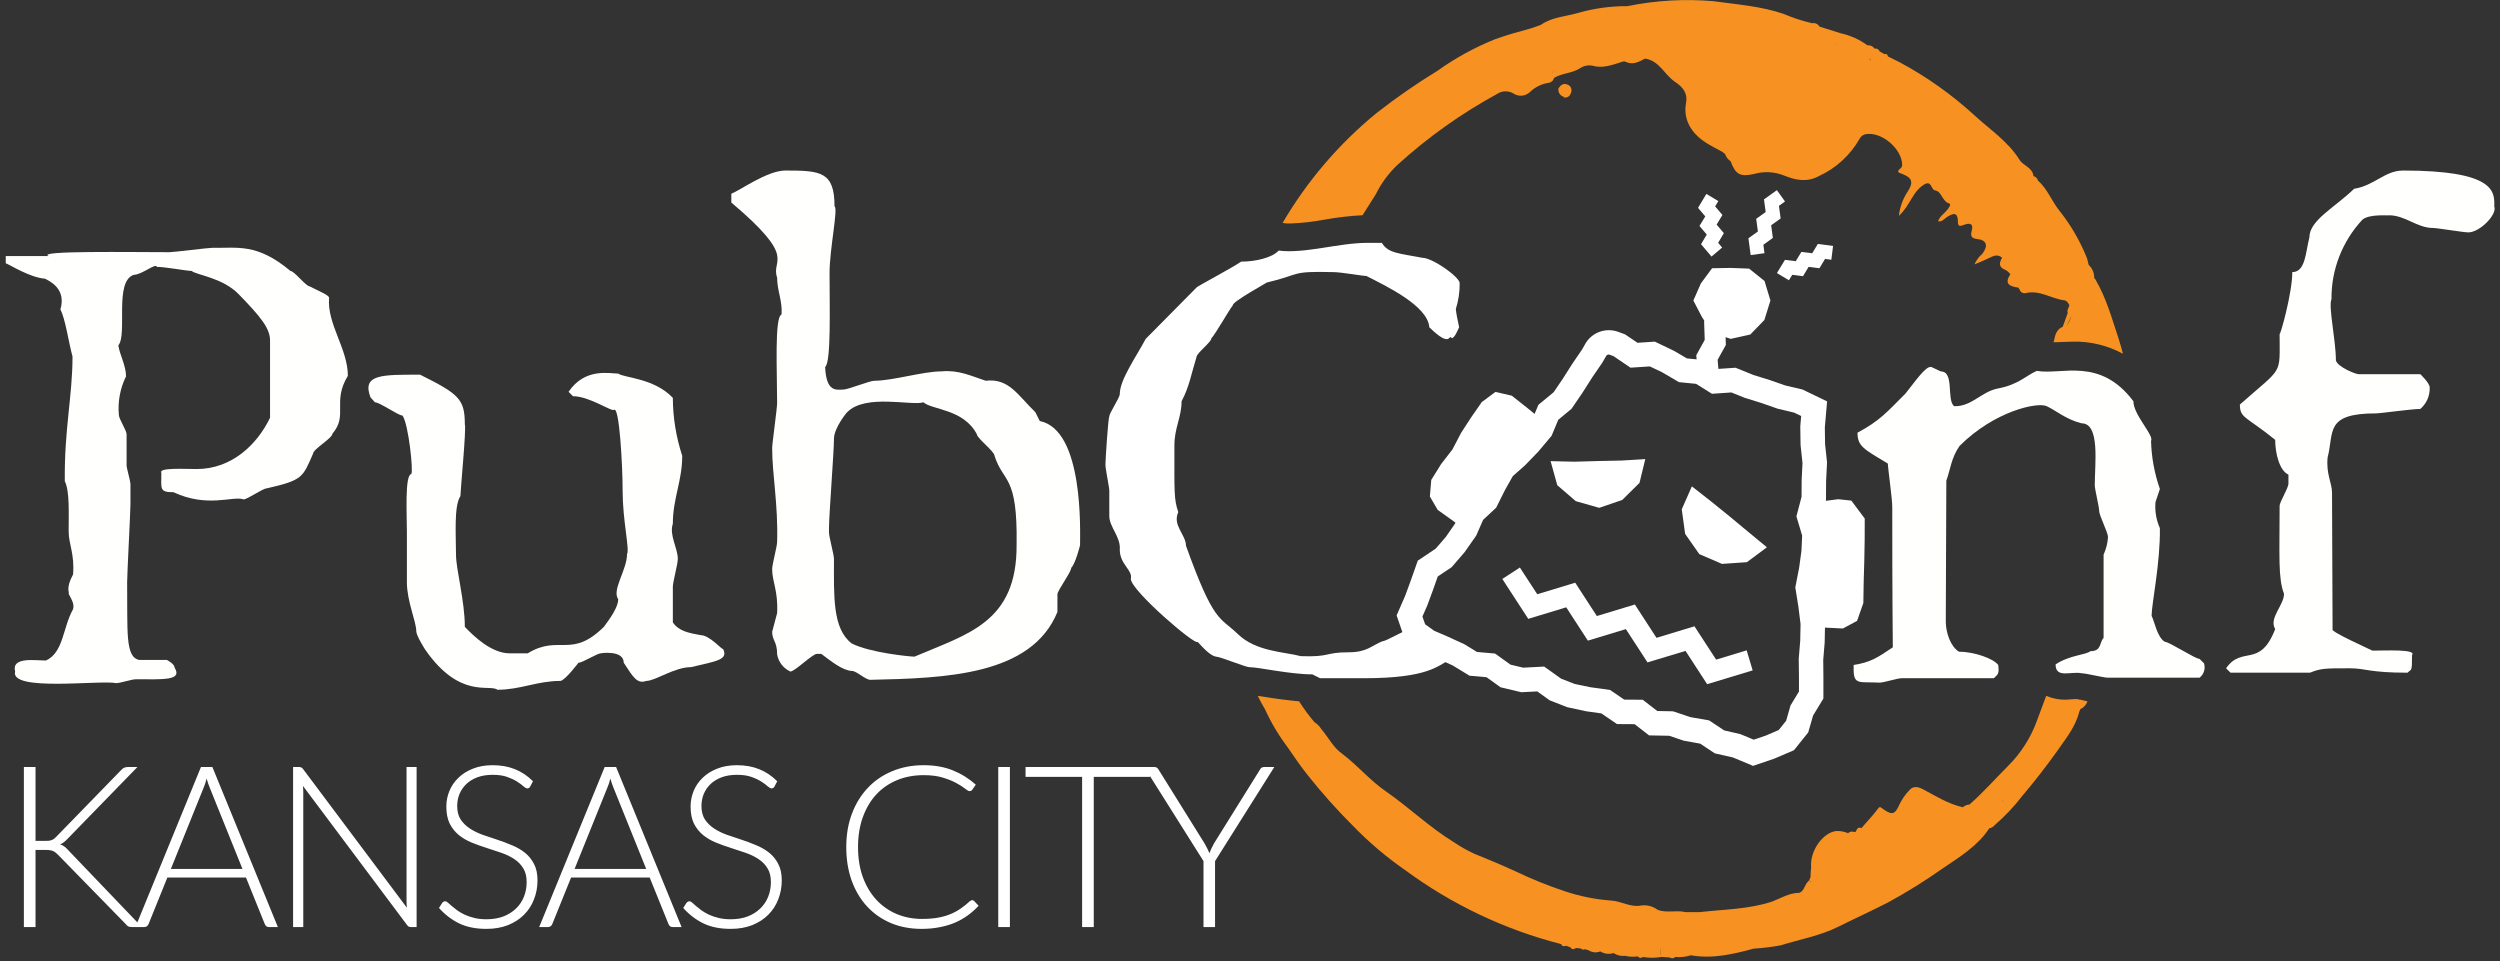 <?xml version="1.0" encoding="UTF-8" standalone="no"?>
<!DOCTYPE svg PUBLIC "-//W3C//DTD SVG 1.1//EN" "http://www.w3.org/Graphics/SVG/1.1/DTD/svg11.dtd">
<svg width="100%" height="100%" viewBox="0 0 705 271" version="1.1" xmlns="http://www.w3.org/2000/svg" xmlns:xlink="http://www.w3.org/1999/xlink" xml:space="preserve" xmlns:serif="http://www.serif.com/" style="fill-rule:evenodd;clip-rule:evenodd;stroke-linejoin:round;stroke-miterlimit:2;">
    <rect x="0" y="0" width="705" height="271" fill="#333333" stroke="none"/>
    <g id="event-lockup.svg" serif:id="event lockup.svg" transform="matrix(1.556,0,0,1.556,352.5,135.397)">
        <g transform="matrix(1,0,0,1,-226.5,-87)">
            <clipPath id="_clip1">
                <rect x="0" y="0" width="453" height="174"/>
            </clipPath>
            <g clip-path="url(#_clip1)">
                <path d="M6.396,152.379L8.118,152.379C8.378,152.379 8.603,152.372 8.795,152.358C8.986,152.331 9.157,152.29 9.307,152.235C9.471,152.181 9.615,152.106 9.738,152.01C9.874,151.901 10.018,151.771 10.168,151.62L21.874,139.587C22.078,139.355 22.277,139.197 22.468,139.115C22.673,139.033 22.912,138.992 23.186,138.992L24.866,138.992L12.198,152.01C11.938,152.283 11.706,152.495 11.501,152.645C11.309,152.796 11.091,152.919 10.845,153.014C11.132,153.096 11.391,153.226 11.624,153.404C11.856,153.568 12.088,153.787 12.32,154.06L25.666,168L23.965,168C23.609,168 23.35,167.959 23.186,167.877C23.035,167.781 22.885,167.638 22.735,167.446L10.476,154.9C10.325,154.75 10.182,154.62 10.045,154.511C9.922,154.402 9.779,154.313 9.615,154.244C9.464,154.162 9.28,154.108 9.061,154.08C8.856,154.039 8.589,154.019 8.262,154.019L6.396,154.019L6.396,168L4.285,168L4.285,138.992L6.396,138.992L6.396,152.379ZM43.901,157.463L37.997,142.805C37.792,142.327 37.594,141.753 37.403,141.083C37.321,141.411 37.232,141.726 37.136,142.026C37.041,142.313 36.938,142.58 36.829,142.826L30.925,157.463L43.901,157.463ZM50.318,168L48.698,168C48.507,168 48.35,167.952 48.227,167.856C48.104,167.747 48.008,167.61 47.94,167.446L44.537,159.021L30.289,159.021L26.886,167.446C26.832,167.597 26.736,167.727 26.599,167.836C26.463,167.945 26.299,168 26.107,168L24.508,168L36.378,138.992L38.448,138.992L50.318,168ZM75.462,138.992L75.462,168L74.478,168C74.3,168 74.15,167.973 74.027,167.918C73.918,167.85 73.808,167.74 73.699,167.59L54.86,142.416C54.901,142.826 54.921,143.215 54.921,143.584L54.921,168L53.076,168L53.076,138.992L54.122,138.992C54.313,138.992 54.456,139.02 54.552,139.074C54.661,139.115 54.778,139.218 54.901,139.382L73.699,164.494C73.658,164.084 73.638,163.695 73.638,163.326L73.638,138.992L75.462,138.992ZM96.06,142.518C95.937,142.751 95.759,142.867 95.527,142.867C95.349,142.867 95.117,142.744 94.83,142.498C94.557,142.238 94.181,141.958 93.702,141.657C93.224,141.343 92.623,141.056 91.898,140.796C91.188,140.537 90.306,140.407 89.254,140.407C88.202,140.407 87.272,140.557 86.466,140.858C85.673,141.159 85.004,141.569 84.457,142.088C83.924,142.607 83.514,143.209 83.227,143.892C82.954,144.575 82.817,145.293 82.817,146.044C82.817,147.028 83.022,147.842 83.432,148.484C83.856,149.126 84.409,149.673 85.092,150.124C85.776,150.575 86.548,150.958 87.409,151.272C88.284,151.573 89.179,151.873 90.094,152.174C91.01,152.475 91.898,152.809 92.759,153.178C93.634,153.534 94.413,153.985 95.096,154.531C95.78,155.078 96.326,155.755 96.736,156.561C97.16,157.354 97.372,158.344 97.372,159.533C97.372,160.75 97.16,161.898 96.736,162.977C96.326,164.043 95.725,164.973 94.932,165.765C94.14,166.558 93.169,167.187 92.021,167.651C90.873,168.103 89.561,168.328 88.085,168.328C86.172,168.328 84.525,167.993 83.145,167.324C81.765,166.64 80.555,165.711 79.516,164.535L80.09,163.633C80.254,163.428 80.446,163.326 80.664,163.326C80.787,163.326 80.945,163.408 81.136,163.572C81.327,163.736 81.56,163.941 81.833,164.187C82.106,164.419 82.434,164.679 82.817,164.966C83.2,165.239 83.644,165.499 84.149,165.745C84.655,165.977 85.236,166.175 85.892,166.339C86.548,166.503 87.293,166.585 88.126,166.585C89.274,166.585 90.299,166.415 91.201,166.073C92.103,165.718 92.862,165.239 93.477,164.638C94.106,164.037 94.584,163.326 94.912,162.506C95.24,161.672 95.404,160.784 95.404,159.841C95.404,158.816 95.192,157.975 94.768,157.319C94.358,156.65 93.812,156.096 93.128,155.659C92.445,155.208 91.666,154.832 90.791,154.531C89.93,154.231 89.042,153.937 88.126,153.65C87.211,153.363 86.316,153.042 85.441,152.686C84.58,152.331 83.808,151.88 83.124,151.333C82.441,150.773 81.888,150.083 81.464,149.263C81.054,148.429 80.849,147.391 80.849,146.147C80.849,145.177 81.033,144.24 81.402,143.338C81.771,142.436 82.311,141.644 83.022,140.96C83.733,140.263 84.607,139.71 85.646,139.3C86.698,138.876 87.894,138.664 89.233,138.664C90.737,138.664 92.083,138.904 93.272,139.382C94.475,139.86 95.568,140.591 96.552,141.575L96.06,142.518ZM117.069,157.463L111.165,142.805C110.96,142.327 110.762,141.753 110.57,141.083C110.488,141.411 110.399,141.726 110.304,142.026C110.208,142.313 110.106,142.58 109.996,142.826L104.092,157.463L117.069,157.463ZM123.485,168L121.866,168C121.674,168 121.517,167.952 121.394,167.856C121.271,167.747 121.176,167.61 121.107,167.446L117.704,159.021L103.457,159.021L100.054,167.446C99.999,167.597 99.903,167.727 99.767,167.836C99.63,167.945 99.466,168 99.275,168L97.676,168L109.545,138.992L111.616,138.992L123.485,168ZM140.327,142.518C140.204,142.751 140.026,142.867 139.794,142.867C139.616,142.867 139.384,142.744 139.097,142.498C138.824,142.238 138.448,141.958 137.969,141.657C137.491,141.343 136.89,141.056 136.165,140.796C135.455,140.537 134.573,140.407 133.521,140.407C132.469,140.407 131.539,140.557 130.733,140.858C129.94,141.159 129.271,141.569 128.724,142.088C128.191,142.607 127.781,143.209 127.494,143.892C127.221,144.575 127.084,145.293 127.084,146.044C127.084,147.028 127.289,147.842 127.699,148.484C128.123,149.126 128.676,149.673 129.359,150.124C130.043,150.575 130.815,150.958 131.676,151.272C132.551,151.573 133.446,151.873 134.361,152.174C135.277,152.475 136.165,152.809 137.026,153.178C137.901,153.534 138.68,153.985 139.363,154.531C140.047,155.078 140.593,155.755 141.003,156.561C141.427,157.354 141.639,158.344 141.639,159.533C141.639,160.75 141.427,161.898 141.003,162.977C140.593,164.043 139.992,164.973 139.199,165.765C138.407,166.558 137.436,167.187 136.288,167.651C135.14,168.103 133.828,168.328 132.352,168.328C130.439,168.328 128.792,167.993 127.412,167.324C126.032,166.64 124.822,165.711 123.783,164.535L124.357,163.633C124.521,163.428 124.713,163.326 124.931,163.326C125.054,163.326 125.212,163.408 125.403,163.572C125.594,163.736 125.827,163.941 126.1,164.187C126.373,164.419 126.701,164.679 127.084,164.966C127.467,165.239 127.911,165.499 128.416,165.745C128.922,165.977 129.503,166.175 130.159,166.339C130.815,166.503 131.56,166.585 132.393,166.585C133.541,166.585 134.566,166.415 135.468,166.073C136.37,165.718 137.129,165.239 137.744,164.638C138.373,164.037 138.851,163.326 139.179,162.506C139.507,161.672 139.671,160.784 139.671,159.841C139.671,158.816 139.459,157.975 139.035,157.319C138.625,156.65 138.079,156.096 137.395,155.659C136.712,155.208 135.933,154.832 135.058,154.531C134.197,154.231 133.309,153.937 132.393,153.65C131.478,153.363 130.583,153.042 129.708,152.686C128.847,152.331 128.075,151.88 127.391,151.333C126.708,150.773 126.155,150.083 125.731,149.263C125.321,148.429 125.116,147.391 125.116,146.147C125.116,145.177 125.3,144.24 125.669,143.338C126.038,142.436 126.578,141.644 127.289,140.96C128,140.263 128.874,139.71 129.913,139.3C130.965,138.876 132.161,138.664 133.5,138.664C135.004,138.664 136.35,138.904 137.539,139.382C138.742,139.86 139.835,140.591 140.819,141.575L140.327,142.518ZM176.146,163.121C176.283,163.121 176.399,163.169 176.495,163.264L177.315,164.146C176.713,164.788 176.057,165.369 175.347,165.888C174.65,166.394 173.878,166.831 173.03,167.2C172.197,167.556 171.274,167.829 170.263,168.021C169.265,168.226 168.165,168.328 166.962,168.328C164.953,168.328 163.108,167.98 161.427,167.282C159.76,166.572 158.325,165.574 157.122,164.289C155.92,162.991 154.983,161.426 154.314,159.595C153.658,157.764 153.33,155.727 153.33,153.486C153.33,151.286 153.671,149.277 154.355,147.459C155.038,145.641 155.995,144.083 157.225,142.785C158.455,141.473 159.931,140.462 161.653,139.751C163.375,139.027 165.274,138.664 167.352,138.664C169.333,138.664 171.09,138.972 172.62,139.587C174.151,140.202 175.545,141.07 176.802,142.19L176.167,143.113C176.057,143.277 175.887,143.359 175.654,143.359C175.49,143.359 175.224,143.209 174.855,142.908C174.486,142.607 173.973,142.279 173.317,141.924C172.661,141.555 171.841,141.22 170.857,140.919C169.887,140.619 168.718,140.468 167.352,140.468C165.602,140.468 163.997,140.769 162.534,141.37C161.086,141.972 159.835,142.833 158.783,143.953C157.744,145.074 156.931,146.441 156.343,148.053C155.756,149.666 155.462,151.477 155.462,153.486C155.462,155.536 155.756,157.367 156.343,158.98C156.945,160.593 157.765,161.959 158.803,163.08C159.842,164.187 161.065,165.041 162.473,165.642C163.894,166.23 165.425,166.524 167.065,166.524C168.103,166.524 169.026,166.456 169.832,166.319C170.652,166.182 171.404,165.977 172.087,165.704C172.771,165.431 173.406,165.096 173.994,164.699C174.581,164.303 175.162,163.838 175.736,163.305C175.805,163.251 175.873,163.21 175.941,163.182C176.01,163.141 176.078,163.121 176.146,163.121ZM182.984,168L180.873,168L180.873,138.992L182.984,138.992L182.984,168ZM208.373,140.776L198.185,140.776L198.185,168L196.073,168L196.073,140.776L185.823,140.776L185.823,138.992L208.373,138.992L208.373,140.776ZM220.165,156.048L220.165,168L218.074,168L218.074,156.048L207.332,138.992L209.177,138.992C209.368,138.992 209.525,139.04 209.648,139.136C209.771,139.218 209.874,139.341 209.956,139.505L218.258,152.83C218.436,153.144 218.6,153.452 218.75,153.752C218.901,154.039 219.031,154.326 219.14,154.613C219.249,154.326 219.372,154.039 219.509,153.752C219.646,153.452 219.803,153.144 219.98,152.83L228.283,139.505C228.351,139.355 228.447,139.232 228.57,139.136C228.707,139.04 228.871,138.992 229.062,138.992L230.907,138.992L220.165,156.048Z" style="fill:white;fill-rule:nonzero;"/>
                <path d="M63,68.09C60.1,72.89 63.1,75.19 60.2,78.59C60.2,79.39 56.7,81.39 56.7,82.19C54.8,86.49 54.9,86.99 48.3,88.49C47.6,88.49 44.8,90.49 44.1,90.49C42.2,89.79 37.6,92.09 31.4,89.19C28.8,89.19 29.2,88.59 29.2,85.69C28.6,84.69 33.4,84.99 35.6,84.99C42,84.99 46.6,80.49 48.9,75.69L48.9,61.69C48.9,59.49 47.2,57.39 43.2,53.29C40.3,50.29 35.4,49.79 34.7,49.09C33.8,49.09 28.9,48.19 28.4,48.39C28.3,47.49 25.7,49.79 24.2,49.79C20.6,50.99 23.1,60.59 21.4,62.59C21.7,64.39 22.8,66.29 22.8,68.19C21.73,70.36 21.28,72.78 21.5,75.19C21.5,75.89 22.9,77.99 22.9,78.69L22.9,84.29C22.9,84.89 23.6,87.09 23.6,87.79L23.6,91.39C23.6,92.69 23,103.99 23,105.49C23.1,114.39 22.6,119.09 25.2,119.59L30.2,119.59C30.2,119.59 31.6,120.29 31.6,120.99C33.1,123.39 29.4,123.09 24.6,123.09C23.8,123.09 21.8,123.79 21,123.79C18.1,123.19 1.7,125.39 2.7,121.69C2,118.99 6.2,119.69 8.3,119.69C11.5,118.19 11.3,113.79 13.2,110.39C13.4,109.59 13.2,109.09 12.4,107.59C12.6,107.29 11.8,106.69 13.2,104.09C13.5,100.39 12.4,98.59 12.4,96.29C12.4,92.99 12.6,88.99 11.7,87.19C11.6,77.69 13.1,71.79 13.1,64.59C12.4,62.09 11.8,57.69 10.9,56.09C12,52.39 9.1,50.99 8.1,50.49C5.4,50.29 1.8,48 1,47.69L1,46.39L8.8,46.39C6.2,45.39 23.8,45.69 30.7,45.69C31.4,45.69 37.7,44.89 38.5,44.89C43,44.99 46.5,43.99 52.6,49.09C53.3,49.09 55.4,51.89 56.1,51.89C57.6,52.69 59.7,53.49 59.6,53.99C59.2,58.69 63,63.19 63,68.09Z" style="fill:rgb(255,255,253);fill-rule:nonzero;"/>
                <path d="M112,67.69C110.4,67.69 106,66.59 103,70.99L103.8,71.79C106.7,71.79 110.6,74.49 111.2,74.29C112.2,73.29 112.8,84.29 112.8,88.99C112.8,94.29 114.1,99.59 113.6,100.39C113.6,103.29 110.8,106.89 112,108.59C112,110.49 109.3,113.59 109.5,113.49C103.5,119.49 101.3,114.89 95.6,118.39L92.3,118.39C89.1,118.39 85.9,115.39 84.2,113.59C84.2,108.89 82.6,103.19 82.6,100.49C82.6,96.99 82.2,91.69 83.4,89.89C83.4,88.89 84.5,77.59 84.2,76.89C84.2,72.29 83.1,71.39 76.1,67.89C69.2,67.89 65.5,67.79 67.1,71.99L67.9,72.89C68.8,72.89 72.1,75.29 72.9,75.29C74,76.79 74.9,85.49 74.5,85.89C73.3,86.09 73.7,93.09 73.7,96.49L73.7,105.49C73.7,108.99 75.4,112.59 75.4,114.39C75.4,115.19 77,117.69 77,117.69C83.3,126.79 88.7,123.89 90.1,124.99C94.3,124.99 97.3,123.39 101.5,123.39C102.3,123.39 104.8,120.09 104.8,120.09C105.6,120.09 108.1,118.39 108.9,118.39C108.6,118.39 113,117.69 113,120.09C114.7,122.69 115.4,123.99 117.1,123.39C118.7,123.39 122.2,120.89 125.2,120.89C129.8,119.79 132,119.59 131,117.59C130.8,117.79 128.6,115.09 126.9,115.09C124.8,114.69 123,114.39 121.9,112.79L121.9,106.29C121.9,105.49 122.8,102.19 122.8,101.29C122.8,99.29 121.2,96.99 121.9,94.89C121.9,90.29 123.6,87.19 123.6,82.59C122.49,79.2 121.91,75.66 121.9,72.09C118.5,68.49 113.1,68.49 112,67.69Z" style="fill:rgb(255,255,253);fill-rule:nonzero;"/>
                <path d="M188.4,76.29L187.6,74.69C184.4,71.59 182.8,68.49 178.6,68.99C175.9,68.09 173.6,66.99 170.6,67.29C167.2,67.29 161.8,68.99 158.4,68.99C157.6,68.99 153.6,70.59 152.8,70.59C151.6,70.59 149.7,71.19 149.5,66.49C150.6,65.69 150.3,55.79 150.3,49.49C150.3,45.09 151.9,37.69 151.2,37.39C151.2,31.09 148.7,30.89 142.3,30.89C139,30.89 134.1,34.49 132.5,35.09L132.5,36.69C144.7,46.99 139.6,46.89 140.8,50.29C140.8,52.69 141.8,54.59 141.6,56.99C140.3,57.39 140.8,67.49 140.8,72.99C140.8,73.99 139.9,80.39 139.9,81.19C139.9,85.99 141,91.39 140.8,98.19C140.8,98.99 139.9,102.29 139.9,103.09C139.9,105.49 141,106.99 140.8,111.09L139.9,114.49C139.9,116.09 140.8,116.19 140.8,118.59C141.04,119.96 141.94,121.12 143.2,121.69C144,121.69 147.2,118.49 148,118.49L148.8,118.49C150.7,119.89 152.6,121.49 154.4,121.59C155.2,121.59 156.8,123.19 157.7,123.19C171.4,122.89 186.9,122.39 191.6,110.89L191.6,107.69C191.6,106.99 194.1,103.69 194.1,102.89C194.9,102.09 195.7,98.79 195.7,98.79C195.7,96.29 196.4,77.89 188.4,76.29ZM184.2,98.69C184.3,112.89 175.2,114.89 165.7,118.99C164.9,118.99 157.6,118.29 154.3,116.59C150.8,113.89 151.1,107.99 151.1,101.29C151.1,100.49 150.2,97.29 150.2,96.49L150.2,95.69C150.2,93.29 151.1,81.89 151.1,79.49C151.1,77.49 153.6,74.49 153.5,74.69C156.8,71.29 165.3,73.59 167.3,72.89C168.9,74.29 174.6,74.09 177,78.69C177,79.39 180.2,81.79 180.2,82.59C181.8,87.59 184.4,85.89 184.2,98.69Z" style="fill:rgb(255,255,253);fill-rule:nonzero;"/>
                <path d="M255.1,114.2C254.4,114.2 251.2,116.2 250.5,116.2C248.5,117 247.7,118.2 244.4,118.2C240,118.2 241.1,119.1 235.7,118.9C232.7,118.1 227.6,118.1 224.3,114.9C221,111.7 220,113.1 214.9,98.9C214.9,96.9 212.4,95.2 213.5,92.8C212.7,90.4 212.8,89.3 212.8,80.7C212.8,77.5 214.1,75.6 214.1,72.7C215.5,70.1 215.9,67.6 216.8,64.7C216.8,64 219.5,62 219.5,61.3C220.2,60.6 222.8,56 223.4,55.3C223.2,54.7 229.8,51.1 229.5,51.2C235.9,49.7 233.6,49.1 241.6,49.3C243,49.3 246.9,50 247.6,50C251.3,51.9 258.7,55.4 259,59.3C263.1,63.3 262.4,60.3 263.1,61.3C263.7,61 264,60.1 264.4,59.3C264.2,58.19 263.9,57.09 263.8,56C264.28,54.48 264.52,52.89 264.5,51.3C264.5,50.2 259.6,46.7 257.7,46.7C253.6,45.9 251.5,45.9 250.4,44L247.7,44C242.6,44 236.4,46 231.7,45.4C230.5,46.7 227.5,47.4 224.9,47.4C223.3,48.5 217.3,51.7 216.9,52L207.6,61.4C205.9,64.6 202.9,68.8 202.9,71.4C202.9,72.1 201,74.8 201,75.5C200.8,75.6 200.3,83.4 200.3,84.2C200.3,85 201,88.3 201,88.9L201,93.5C201,95.5 203.1,97.3 202.9,99.6C202.9,102.3 205.3,103.3 204.9,104.9C204.9,107 216.8,117.2 217,116.3C218.1,117.5 219.4,118.9 220.4,119C221.1,119 225.7,120.9 226.4,120.9C228.1,120.9 233.7,122.2 237.8,122.2L239.2,122.9L247.2,122.9C258.8,122.9 260.6,120.6 262.6,119.6C262.8,119.36 262.99,118.97 263.18,118.52C260.54,117.33 258.31,115.31 256.14,113.16L255.1,114.2Z" style="fill:white;fill-rule:nonzero;"/>
                <path d="M399.4,120.2L398.6,119.4C397.8,119.4 393.1,116.3 392.3,116.3C390.9,115.5 390.4,112.5 389.9,111.6C389.9,109.4 391.5,102 391.4,95.7C390.74,94.23 390.47,92.61 390.6,91L391.4,88.6C390.42,85.8 389.88,82.87 389.8,79.9C390.4,78.9 386.6,75.2 386.6,72.7C380.5,64.6 373.6,68 369.1,67.2C367.2,68 365.8,69.7 362,70.4C359,71 357.3,73.7 354.1,73.6C352.7,72.4 354.2,67.3 351.7,67.3L350,66.5C349,66.2 347,69.2 345.3,71.3C341.9,74.7 340.7,76.2 336.6,78.4C336.6,80.9 337.8,81.4 342.1,84C342.1,84.8 342.9,90.3 342.9,91.9C342.9,97 342.9,106.8 343,117.3C340.3,119.1 339.1,120 335.9,120.5L335.9,121.3C335.9,124.2 337,123.5 340.6,123.7C341.4,123.7 343.8,122.9 344.6,122.9L361.3,122.9C362.1,122.2 362.3,122 362.1,120.5C361.3,119.4 357.9,118.1 355,118.1C353.5,117.2 352.6,114.7 352.6,112.6L352.7,87.1C353.4,85.2 353.6,82.9 355.1,80.8C361.4,74.5 369.2,72.8 370.9,73.6C372.6,74.4 374.4,76 377.2,76.7C380.6,76.7 379.6,84 379.6,87.9C379.6,88.7 380.4,91.8 380.4,92.6C380.4,93.4 382,96.5 382,97.3C381.94,98.41 381.66,99.49 381.2,100.5L381.2,115.6C380.4,116.4 380.9,118 378.8,118C378,118.7 375,118.7 372.5,120.4C372.5,123 375.3,121.6 377.2,122C378,122 381.2,122.8 381.9,122.8L398.6,122.8C399.38,122.18 399.7,121.15 399.4,120.2Z" style="fill:rgb(255,255,253);fill-rule:nonzero;"/>
                <path d="M435.4,30.9C432.2,30.9 430.3,33.6 426.6,34.2C423.1,37.6 418.5,39.9 418.5,43C417.8,45.7 417.8,49.3 415.4,49.3C415.4,53.1 413.2,60.9 413.1,60.5C413.1,68.2 413.8,66.3 405.9,73.3C405.9,75.8 407,75.4 412.3,79.7C412.3,82.2 413.1,85.3 414.7,86L414.7,87.6C414.7,88.5 413.1,90.9 413.1,91.7C413.1,100.6 412.8,104.8 413.9,107.6C413.9,109.7 411.1,112 412.3,114C409.5,121.2 406.3,116.9 403.4,121.1L404.2,121.9L418.6,121.9C420.6,121.1 421.3,121.1 425.8,121.1C428.8,121.1 429.2,121.9 436.3,121.9C437,121.1 437.1,122 437.1,118.7C438,117.6 432.2,117.9 429.9,117.9C429.4,117.6 422.1,114.4 422.7,114L422.6,89.3C422.6,87.5 421.5,85.9 421.8,82.9C423,78.3 421.2,74.9 430.6,74.9C431.4,74.9 437,74.1 438.6,74.1C439.73,73.13 440.36,71.69 440.3,70.2C440.3,69.4 438.6,67.8 438.6,67.8L427.4,67.8C426.9,67.8 423.6,66.5 423.3,65.3C423.3,61.6 421.9,55.5 422.5,54.2C422.45,48.86 424.46,43.71 428.1,39.8C429.4,38.7 432.9,39.1 432.9,39C435.9,39 438,41.3 440.9,41.3C441.7,41.3 446.4,42.1 447.3,42.1C449.4,42.1 452.6,38.8 452,37.4C452.1,34.69 452.1,30.89 435.4,30.89L435.4,30.9Z" style="fill:rgb(255,255,253);fill-rule:nonzero;"/>
                <path d="M377,126.79L376.8,126.79L376.5,126.69L375.8,126.69C375.4,126.69 374.9,126.79 374.3,126.79C373.1,126.81 371.9,126.57 370.8,126.09C370.3,127.49 369.7,128.99 369.2,130.39C368.07,133.6 366.22,136.5 363.8,138.89C361.5,141.19 359.3,143.69 356.9,145.79C356.45,145.81 356.03,145.98 355.7,146.29C353,145.69 350.7,144.19 348.4,142.99C347.4,142.49 346.7,142.49 346.1,143.09C345.32,143.88 344.68,144.79 344.2,145.79C343.4,147.59 342.9,147.79 341.2,146.59C340.7,146.19 340.6,146.09 340.2,146.69C339.3,147.89 338.3,148.89 337.3,150.09C337.08,149.91 336.75,149.95 336.57,150.17C336.54,150.21 336.52,150.25 336.5,150.29C336.5,150.39 336.4,150.39 336.4,150.49L336.2,150.79C335.7,150.69 335.3,150.59 334.9,150.99C334.24,150.7 333.52,150.57 332.8,150.59C330.4,150.79 327.9,154.19 328.2,157.19C328.12,157.75 328.08,158.32 328.1,158.89L327.9,159.39C328.01,159.57 328.08,159.78 328.1,159.99C327.99,159.81 327.92,159.6 327.9,159.39L327.7,159.69C327,160.29 327,161.39 326.1,161.79C324.2,161.79 322.7,162.79 321.1,163.39C316.8,164.79 312.4,164.79 308,165.29L305.4,165.29C303.8,164.89 302,165.49 300.4,164.89C299.54,164.24 298.47,163.95 297.4,164.09C295.5,164.49 293.8,163.29 291.9,163.19C289.04,162.98 286.22,162.41 283.5,161.49C280.46,160.48 277.49,159.28 274.6,157.89C272.2,156.79 269.6,155.69 267.1,154.69C265.81,154.09 264.58,153.39 263.4,152.59C259,149.89 255.3,146.29 251.1,143.39C248.2,141.39 246,138.69 243.2,136.59C241.6,135.49 240.7,133.59 239.4,132.09C239.11,131.6 238.69,131.18 238.2,130.89C237.18,129.69 236.24,128.42 235.4,127.09C233.2,126.89 231,126.59 229.2,126.29L227.9,126.09C228.3,126.89 228.7,127.69 229.2,128.49C230.31,130.93 231.69,133.25 233.3,135.39C234.5,137.09 235.6,138.79 236.9,140.39C239.51,143.69 242.32,146.83 245.3,149.79C248.11,152.68 251.19,155.29 254.5,157.59C263.01,163.88 272.65,168.47 282.9,171.09C283.1,171.59 283.4,171.49 283.8,171.39L284.6,171.69C284.9,172.19 285.2,171.99 285.6,171.79L286.5,171.89C286.65,172.11 286.95,172.16 287.17,172.01L287.18,172.01L287.88,172.21C288.5,172.62 289.29,172.7 289.98,172.41C290.7,172.86 291.58,172.97 292.38,172.71C293,173.12 293.74,173.3 294.48,173.21C295.23,173.39 296.01,173.43 296.78,173.31C296.96,173.57 297.3,173.65 297.58,173.51C297.63,173.51 297.67,173.48 297.68,173.43L297.68,173.41C298.8,173.61 299.96,173.61 301.08,173.41C300.86,172.87 300.79,172.28 300.88,171.71C300.84,172.28 300.91,172.86 301.08,173.41L302.58,173.51C302.89,173.73 303.32,173.69 303.58,173.41C304.52,173.51 305.48,173.41 306.38,173.11C310.28,173.81 314.08,172.91 317.78,171.91C319.42,171.81 321.06,171.61 322.68,171.31C326.18,170.21 329.78,169.61 333.18,167.91C336.18,166.41 339.28,165.01 342.18,163.51C345.56,161.67 348.83,159.63 351.98,157.41C355.08,155.31 358.38,153.31 360.48,150.11C360.87,150.03 361.23,149.82 361.48,149.51L361.08,149.21C360.98,149.11 360.88,149.01 360.78,149.01C360.88,149.11 360.98,149.21 361.08,149.21L361.48,149.51C363.32,147.92 365,146.14 366.48,144.21C368.68,141.61 370.78,138.91 372.78,136.11C374.28,133.91 376.08,131.81 376.78,129.01L376.98,128.51C377.58,128.23 378.05,127.73 378.28,127.11C378.1,127.01 377.3,126.9 377,126.8L377,126.79ZM312.2,166.7C312,166.9 311.8,167 311.6,167.2C311.82,167.06 312.03,166.9 312.2,166.7ZM326.2,163.6C326.09,163.49 325.95,163.43 325.8,163.4C325.99,163.08 326.15,162.74 326.3,162.4L325.8,163.4C325.9,163.4 326,163.49 326.2,163.59L326.2,163.6ZM363.1,145.3L362.8,145C362.9,145 363,145.2 363.1,145.3ZM232.4,40.39C232.86,40.47 233.33,40.51 233.8,40.49C235.88,40.41 237.95,40.18 240,39.79C242.28,39.38 244.59,39.11 246.9,38.99C247.7,37.69 248.5,36.49 249.3,35.19C250.28,33.21 251.6,31.41 253.2,29.89C258.7,24.88 264.77,20.56 271.3,17C272.17,16.42 273.29,16.38 274.2,16.9C275.12,17.54 276.37,17.46 277.2,16.7C278.12,15.79 279.32,15.19 280.6,15C281.09,14.94 281.49,14.58 281.6,14.1C283.1,13.2 284.9,13.3 286.4,12.3C287.05,11.88 287.84,11.74 288.6,11.9C290.4,12.4 292,11.8 293.6,11.3C293.9,11.2 294.3,11 294.6,11.2C295.9,11.8 297,11.2 298.1,10.6C300.7,11 301.6,13.5 303.5,14.8C305,15.8 305.9,16.9 305.5,18.8C305.21,20.45 305.61,22.15 306.6,23.5C308,25.5 310.1,26.4 312.1,27.5L312.6,27.9C312.78,28.43 313.13,28.89 313.6,29.2C314.5,31.6 315.3,32.1 317.9,31.5C319.68,31 321.58,31.1 323.3,31.8C325.3,32.6 327.4,33.1 329.6,31.9C332.72,30.47 335.31,28.09 337,25.1C337.22,24.68 337.63,24.38 338.1,24.3C341,23.8 344.7,27 344.7,29.9C344.69,30.13 344.58,30.35 344.4,30.5C343.5,31.2 344.2,31.3 344.7,31.5C346.5,32.2 346.8,33 345.7,34.7C344.82,36.02 344.27,37.53 344.1,39.1C346.2,37.2 346.6,34.5 348.9,33.3C350.1,32.8 349.9,34.4 350.7,34.5C351.9,34.7 351.9,36.5 353.3,36.9C353.6,37 353.1,37.8 352.7,38.2C352.2,38.8 351.5,39.2 351.2,40.1C351.9,40.2 352.3,39.7 352.7,39.4C353.9,38.6 354.8,38.3 354.8,40.2C354.8,41.1 355.2,41 356,40.7C356.8,40.4 357.7,40.4 357.3,41.8C357.1,42.6 357.1,43.2 358.3,43.3C360.1,43.5 360.3,44.6 359.2,46C358.6,46.52 358.12,47.17 357.8,47.9C358.7,47.5 359.3,47.3 359.9,47C360.9,46.6 361.8,45.8 362.8,46.7C362.3,47.6 362.1,48.4 363.4,48.9C363.76,49.09 364.07,49.36 364.3,49.7C363.1,51.5 364.3,51.9 365.7,52.1C365.8,52.1 365.9,52.4 366,52.5C366.15,52.96 366.63,53.22 367.1,53.1C369.6,52.5 371.7,54.1 374,54.4C374.5,54.4 374.8,54.9 375,55.3C374.9,55.8 374.5,56.2 374.7,56.7C374.4,57.5 374.1,58.4 373.8,59.2C372.6,59.7 372.4,60.8 372.2,61.8L372.1,62L372.7,62C373.6,62 374.6,61.9 375.6,61.9C378.77,61.82 381.91,62.58 384.7,64.1C384.5,63.2 384.2,62.3 383.9,61.3C382.7,57.7 381.7,54 379.7,50.6C379.7,50.5 379.6,50.5 379.5,50.4C379.53,49.49 379.17,48.61 378.5,48L378.2,46.8C376.98,43.75 375.33,40.88 373.3,38.3C371.8,36.5 371.1,34.3 369.3,32.7C369.2,32.31 368.89,32 368.5,31.9C368.3,30.3 366.6,30 366,29C363.9,25.6 360.5,23.4 357.7,20.8C353.64,17.09 349.14,13.9 344.3,11.3L342.1,10.2C342,9.8 341.9,9.7 341.5,9.8L340.6,9.3C340.48,8.92 340.08,8.71 339.7,8.8C339.41,8.37 338.91,8.14 338.4,8.2C336.94,7.13 335.27,6.38 333.5,6L329.7,4.8C329.45,4.34 328.92,4.09 328.4,4.2C326.62,3.78 324.88,3.22 323.2,2.5C319.1,1.1 314.8,0.8 310.5,0.2C305.28,-0.25 300.03,0.05 294.9,1.1C291.79,1.08 288.69,1.52 285.7,2.4C283.5,3 281.2,3.1 279.2,4.5L277.5,5.1C275.3,5.7 273.1,6.3 270.9,7.1C267.22,8.58 263.73,10.49 260.5,12.8C256.65,15.15 252.95,17.72 249.4,20.5C242.6,26.07 236.84,32.81 232.4,40.4L232.4,40.39ZM374.5,59.09C374.77,59.2 375.01,59.37 375.2,59.59C375.03,59.35 374.78,59.17 374.5,59.09C374.8,58.49 375.1,57.79 375.4,57.19C375.18,57.86 374.88,58.5 374.5,59.09ZM341.1,11C340.78,10.8 340.48,10.56 340.2,10.3C340.4,10.64 340.72,10.89 341.1,11ZM340.1,10.4C340,10.6 339.9,10.7 339.7,10.7C339.9,10.69 340,10.59 340.1,10.39L340.1,10.4ZM338.9,10.5L338.9,11C338.8,10.85 338.8,10.65 338.9,10.5ZM333.1,7.7C332.79,7.89 332.45,8.03 332.1,8.1C332.45,8.01 332.79,7.87 333.1,7.69L333.1,7.7ZM314.3,2.2C314.29,2.28 314.25,2.35 314.2,2.4C314.26,2.34 314.29,2.27 314.3,2.19L314.3,2.2ZM281,13.5C281.24,13.18 281.51,12.88 281.8,12.6C281.5,12.9 281.3,13.2 281,13.5ZM283.3,17.5C282.7,17.31 282.32,16.72 282.4,16.1L282.4,16C282.8,15.4 283.3,15 284,15.3C284.57,15.48 284.89,16.08 284.72,16.65L284.72,16.7C284.72,16.767 284.687,16.833 284.62,16.9C284.49,17.44 283.95,17.76 283.41,17.63L283.32,17.63C283.42,17.53 283.32,17.53 283.32,17.53L283.3,17.5Z" style="fill:rgb(247,146,34);fill-rule:nonzero;"/>
                <path d="M316.83,43.17L317.24,46.21L319.74,45.87L319.54,44.34L321.26,43.1L320.95,40.81L322.67,39.58L322.36,37.29L323.46,36.5L321.99,34.45L319.65,36.12L319.96,38.41L318.24,39.64L318.55,41.93L316.83,43.17Z" style="fill:white;fill-rule:nonzero;"/>
                <path d="M310.14,46.48L308.24,44.24L309.28,42.49L307.96,40.94L309.01,39.2L307.7,37.65L309.21,35.13L311.38,36.43L310.8,37.39L312.12,38.94L311.07,40.69L312.38,42.24L311.34,43.99L312.07,44.85L310.14,46.48Z" style="fill:white;fill-rule:nonzero;"/>
                <path d="M313.44,93.59L316.81,96.39L320.18,99.17L316.55,101.87L312.04,102.18L307.93,100.41L305.36,96.74L304.75,92.29L306.58,88.13L310.03,90.83L313.44,93.59Z" style="fill:white;fill-rule:nonzero;"/>
                <path d="M305.43,117.95L309.35,123.98L317.6,121.48L316.51,117.85L310.98,119.53L307.05,113.49L300.17,115.58L296.25,109.54L289.36,111.63L285.44,105.59L278.56,107.68L275.41,102.84L272.23,104.91L276.93,112.14L283.81,110.05L287.73,116.09L294.62,114L298.54,120.03L305.43,117.95Z" style="fill:white;fill-rule:nonzero;"/>
                <path d="M293.86,83.45L289.58,83.54L285.29,83.66L280.98,83.56L282.19,87.92L285.54,90.81L289.79,92.02L293.96,90.59L297.09,87.5L298.14,83.19L293.86,83.45Z" style="fill:white;fill-rule:nonzero;"/>
                <path d="M317.64,138.77L314.02,137.26L310.75,136.52L308.09,134.76L305.11,134.22L302.47,133.33L298.82,133.26L296.21,131.23L293.01,131.21L290.19,129.28L287.42,128.89L283.99,128.15L280.82,126.91L278.56,125.29L275.68,125.44L271.9,124.54L269.37,122.72L266.27,122.44L263.21,120.57L260.47,119.34L257.79,118.2L254.58,115.9L253.07,111.52L254.61,107.99L255.54,105.47L256.91,101.59L260.14,99.43L262,97.28L263.66,94.88L263.73,94.719L263.54,94.55L260.52,92.4L259.1,89.97L259.35,86.96L261.13,84.1L263.18,81.45L264.76,78.43L266.59,75.61L268.51,72.85L270.99,71.01L273.95,71.7L276.76,73.92L278.076,74.999L278.77,73.35L281.53,71.07L283.16,68.67L284.93,65.89L286.71,63.28L287.24,62.34C288.44,60.21 290.98,59.29 293.28,60.14L294.47,60.58L296.73,62.11L299.87,61.9L303.37,63.58L305.68,64.94L307.442,65.112L307.38,64.36L308.91,61.59L308.8,58.17L308.838,58.098L308.42,57.46L306.85,54.45L308.22,51.34L310.24,48.6L313.62,48.54L316.96,48.67L319.75,50.91L320.82,54.45L319.72,57.98L317.17,60.61L313.62,61.4L312.695,61.089L312.74,62.51L311.25,65.19L311.389,66.839L311.39,66.84L314.5,66.63L317.75,67.95L320.69,68.86L323.5,69.84L326.64,70.58L331.09,72.73L330.68,77.43L330.72,80.46L331.08,83.78L330.91,87.15L330.89,90.62L330.856,90.75L333.09,90.46L335.48,90.71L337.91,93.96L337.9,97.79L337.83,101.62L337.72,105.45L337.66,109.27L336.52,112.51L333.95,113.89L330.96,113.74L330.704,113.717L330.65,116.43L330.39,119.56L330.42,122.7L330.42,126.58L328.55,129.66L327.67,132.72L325.08,135.95L321.51,137.48L317.63,138.8L317.64,138.77ZM312.52,132.38L315.37,133.03L317.79,134.04L320,133.29L322.32,132.29L323.67,130.61L324.46,127.84L325.99,125.31L325.99,122.69L325.95,119.37L326.22,116.1L326.28,113.09L325.9,110.04L325.33,106.44L326.02,102.89L326.44,99.82L326.57,97.06L325.53,93.57L326.46,90.02L326.48,86.96L326.63,83.9L326.28,80.62L326.23,77.26L326.39,75.38L325.13,74.77L322.12,74.05L319.24,73.04L316.15,72.08L313.75,71.11L310.22,71.35L307.35,69.55L304.24,69.24L301.17,67.44L298.96,66.39L295.46,66.62L292.38,64.53L291.69,64.27C291.45,64.18 291.18,64.27 291.05,64.5L290.37,65.68L288.55,68.34L286.78,71.12L284.77,74.07L282.37,76.06L281.16,78.96L278.75,81.83L276.35,84.31L274.14,86.26L272.74,88.74L271.11,92L268.74,94.21L267.5,97.05L265.37,100.09L263.04,102.78L260.53,104.46L259.64,106.98L258.63,109.71L257.75,111.72L258.24,113.13L259.91,114.32L262.18,115.29L265.33,116.73L267.63,118.14L270.91,118.43L273.71,120.44L276.02,120.99L279.81,120.79L282.88,122.98L285.36,123.95L288.18,124.53L291.76,125.03L294.32,126.78L297.67,126.8L300.31,128.84L303.18,128.9L306.3,129.95L309.7,130.54L312.46,132.37L312.52,132.38Z" style="fill:white;"/>
                <path d="M324.17,50.78L322,49.47L323.45,47.08L325.41,47.32L326.43,45.64L328.39,45.88L329.41,44.2L332.17,44.55L331.86,47.06L330.72,46.91L329.7,48.6L327.74,48.35L326.72,50.04L324.77,49.79L324.17,50.78Z" style="fill:white;fill-rule:nonzero;"/>
            </g>
        </g>
    </g>
</svg>
